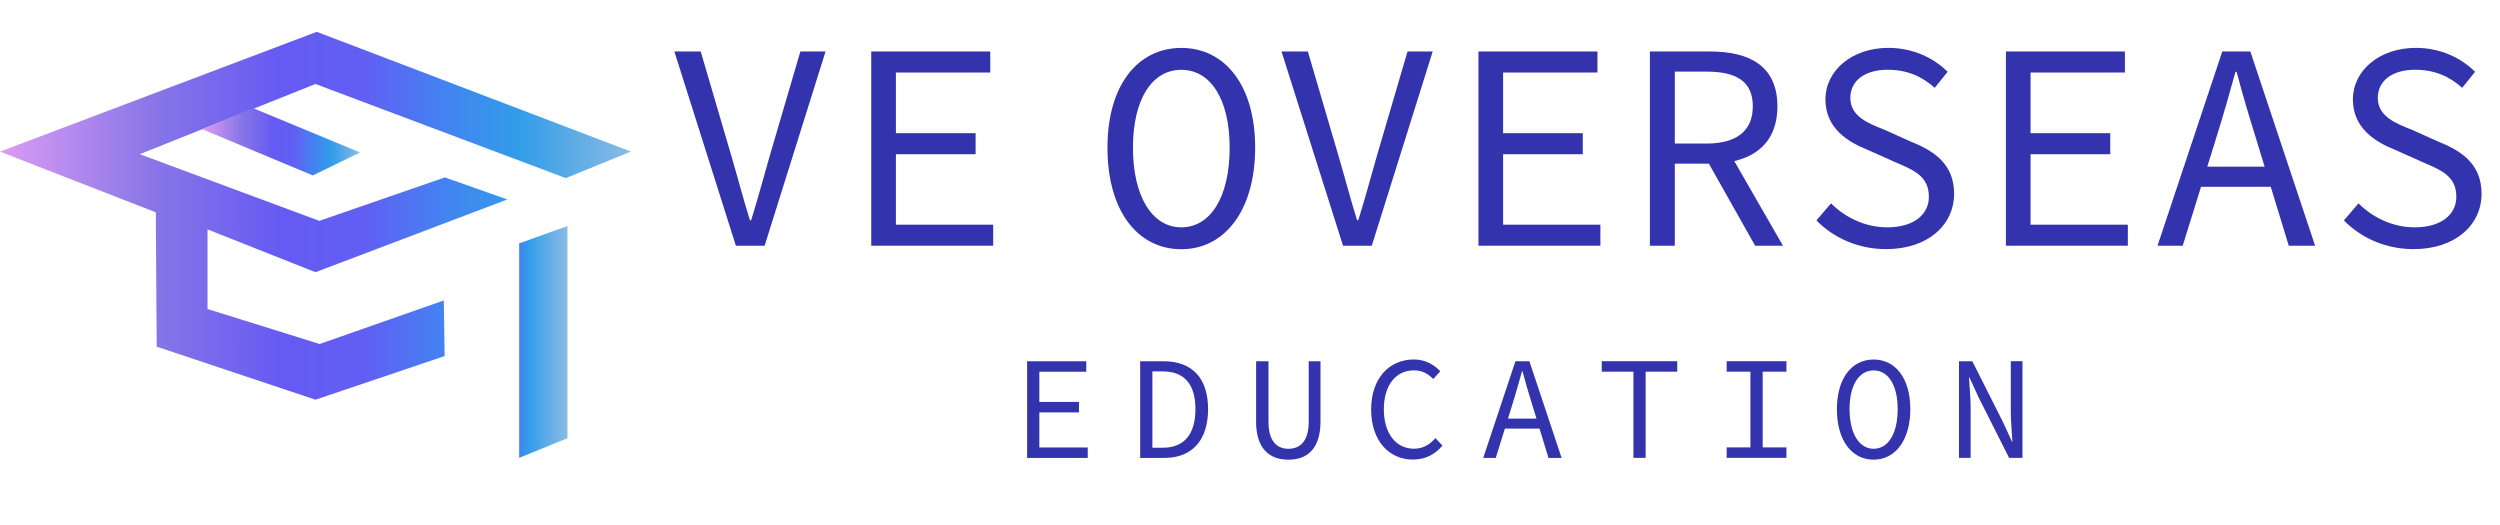 <svg xmlns="http://www.w3.org/2000/svg" xmlns:xlink="http://www.w3.org/1999/xlink" id="a" viewBox="0 0 470.56 98.77"><defs><style>.h{fill:url(#c);}.i{fill:#3333ae;}.j{fill:url(#g);}.k{clip-path:url(#b);}.l{clip-path:url(#d);}.m{fill:url(#e);}.n{fill:none;}.o{clip-path:url(#f);}</style><clipPath id="b"><path d="M0,28.54l29.33,11.43,.16,25.28,29.89,9.98,24.31-8.21-.16-10.47c-7.79,2.73-15.58,5.47-23.36,8.2-7.04-2.2-14.08-4.39-21.11-6.59v-14.98l20.32,8.05,36.11-13.69c-3.92-1.38-7.84-2.77-11.76-4.15-7.88,2.73-15.75,5.45-23.63,8.18L26.3,29.02,59.38,15.81l47.11,17.71,12.27-4.99L59.62,5.99,0,28.54Z" style="fill:none;"></path></clipPath><linearGradient id="c" x1="-5.68" y1="410.81" x2="-4.19" y2="410.81" gradientTransform="translate(454.04 32893.52) scale(79.97 -79.97)" gradientUnits="userSpaceOnUse"><stop offset="0" stop-color="#db9cf3"></stop><stop offset=".25" stop-color="#8775e7"></stop><stop offset=".45" stop-color="#655af3"></stop><stop offset=".58" stop-color="#615ff3"></stop><stop offset=".69" stop-color="#467ff2"></stop><stop offset=".82" stop-color="#319de9"></stop><stop offset="1" stop-color="#8cbbe4"></stop></linearGradient><clipPath id="d"><polygon points="97.72 45.81 97.72 86.18 106.81 82.48 106.81 42.54 97.72 45.81" style="fill:none;"></polygon></clipPath><linearGradient id="e" x1="-10.07" y1="383.15" x2="-8.59" y2="383.15" gradientTransform="translate(159.36 2408.7) scale(6.12 -6.12)" gradientUnits="userSpaceOnUse"><stop offset="0" stop-color="#467ff2"></stop><stop offset=".19" stop-color="#319de9"></stop><stop offset="1" stop-color="#8cbbe4"></stop></linearGradient><clipPath id="f"><path d="M38.07,24.32c6.94,2.9,13.87,5.8,20.81,8.7,2.96-1.44,5.92-2.89,8.88-4.33-6.68-2.76-13.36-5.53-20.05-8.3-3.22,1.31-6.43,2.62-9.64,3.92" style="fill:none;"></path></clipPath><linearGradient id="g" x1="-7.44" y1="404.49" x2="-5.96" y2="404.49" gradientTransform="translate(186.9 8112.76) scale(19.99 -19.99)" xlink:href="#c"></linearGradient></defs><g><path d="M126.93,9.69h4.96l5.79,19.73c1.27,4.29,2.15,7.8,3.48,12.04h.22c1.32-4.24,2.26-7.75,3.48-12.04l5.79-19.73h4.74l-11.47,36.56h-5.41l-11.58-36.56Z" style="fill:#3333ae;"></path><path d="M163.99,9.69h22.4v3.96h-17.76v11.42h15v3.96h-15v13.26h18.31v3.96h-22.95V9.69Z" style="fill:#3333ae;"></path></g><g><path d="M193.32,68h11.14v1.97h-8.83v5.68h7.46v1.97h-7.46v6.6h9.11v1.97h-11.41v-18.19Z" style="fill:#3333ae;"></path><path d="M214.61,68h4.44c5.4,0,8.34,3.24,8.34,9.01s-2.94,9.18-8.23,9.18h-4.55v-18.19Zm4.28,16.27c4.09,0,6.12-2.66,6.12-7.26s-2.03-7.1-6.12-7.1h-1.98v14.36h1.98Z" style="fill:#3333ae;"></path><path d="M236.43,79.31v-11.31h2.33v11.37c0,3.74,1.62,5.1,3.76,5.1s3.81-1.36,3.81-5.1v-11.37h2.22v11.31c0,5.21-2.52,7.21-6.04,7.21s-6.09-2-6.09-7.21Z" style="fill:#3333ae;"></path><path d="M258.08,77.09c0-5.85,3.37-9.43,8.07-9.43,2.17,0,3.87,1.05,4.94,2.22l-1.32,1.47c-.93-1-2.11-1.64-3.62-1.64-3.43,0-5.68,2.8-5.68,7.32s2.25,7.43,5.68,7.43c1.65,0,2.91-.72,4.03-2l1.32,1.41c-1.4,1.66-3.18,2.63-5.57,2.63-4.44,0-7.85-3.49-7.85-9.43Z" style="fill:#3333ae;"></path><path d="M285.24,68h2.63l6.06,18.19h-2.47l-3.1-10.15c-.63-2.02-1.23-4.02-1.78-6.13h-.11c-.58,2.11-1.15,4.1-1.78,6.13l-3.15,10.15h-2.36l6.06-18.19Zm-2.85,10.79h8.26v1.88h-8.26v-1.88Z" style="fill:#3333ae;"></path><path d="M307.44,69.96h-5.95v-1.97h14.21v1.97h-5.95v16.22h-2.3v-16.22Z" style="fill:#3333ae;"></path><path d="M325,84.21h4.47v-14.25h-4.47v-1.97h11.25v1.97h-4.47v14.25h4.47v1.97h-11.25v-1.97Z" style="fill:#3333ae;"></path><path d="M345.75,77.01c0-5.88,2.85-9.34,6.91-9.34s6.91,3.47,6.91,9.34-2.85,9.51-6.91,9.51-6.91-3.55-6.91-9.51Zm11.44,0c0-4.58-1.81-7.29-4.53-7.29s-4.53,2.72-4.53,7.29,1.81,7.46,4.53,7.46,4.53-2.8,4.53-7.46Z" style="fill:#3333ae;"></path><path d="M368.72,68h2.52l5.76,11.42,1.73,3.77h.05c-.08-1.8-.3-3.85-.3-5.77v-9.43h2.2v18.19h-2.52l-5.76-11.42-1.73-3.77h-.05c.08,1.86,.3,3.8,.3,5.68v9.51h-2.19v-18.19Z" style="fill:#3333ae;"></path></g><g><path d="M208.45,27.8c0-11.81,5.74-18.78,13.9-18.78s13.9,6.97,13.9,18.78-5.74,19.11-13.9,19.11-13.9-7.13-13.9-19.11Zm23,0c0-9.19-3.64-14.66-9.1-14.66s-9.1,5.46-9.1,14.66,3.64,14.99,9.1,14.99,9.1-5.63,9.1-14.99Z" style="fill:#3333ae;"></path><path d="M241.21,9.69h4.96l5.79,19.73c1.27,4.29,2.15,7.8,3.48,12.04h.22c1.32-4.24,2.26-7.75,3.48-12.04l5.79-19.73h4.74l-11.47,36.56h-5.41l-11.58-36.56Z" style="fill:#3333ae;"></path><path d="M278.28,9.69h22.4v3.96h-17.76v11.42h15v3.96h-15v13.26h18.31v3.96h-22.95V9.69Z" style="fill:#3333ae;"></path><path d="M310.55,9.69h11.31c7.34,0,12.69,2.67,12.69,10.31s-5.35,10.81-12.69,10.81h-6.62v15.44h-4.69V9.69Zm10.65,17.33c5.63,0,8.72-2.34,8.72-7.02s-3.09-6.52-8.72-6.52h-5.96v13.54h5.96Zm3.37,.06l11.03,19.17h-5.24l-9.43-16.72,3.64-2.45Z" style="fill:#3333ae;"></path><path d="M341.88,41.51l2.76-3.23c2.76,2.73,6.51,4.51,10.59,4.51,4.96,0,7.83-2.4,7.83-5.74,0-3.9-2.81-5.02-6.45-6.58l-5.24-2.34c-3.59-1.45-7.78-4.01-7.78-9.42s4.96-9.7,11.86-9.7c4.52,0,8.49,1.84,11.14,4.51l-2.43,3.01c-2.37-2.12-5.13-3.4-8.88-3.4-4.19,0-7,2.01-7,5.29,0,3.51,3.36,4.79,6.45,6.02l5.08,2.28c4.47,1.78,8,4.35,8,9.75,0,5.8-4.85,10.42-12.8,10.42-5.3,0-9.87-2.12-13.13-5.41Z" style="fill:#3333ae;"></path><path d="M377.56,9.69h22.4v3.96h-17.76v11.42h15v3.96h-15v13.26h18.31v3.96h-22.95V9.69Z" style="fill:#3333ae;"></path><path d="M418.27,9.69h5.3l12.19,36.56h-4.96l-6.23-20.4c-1.27-4.07-2.48-8.08-3.58-12.32h-.22c-1.16,4.24-2.32,8.25-3.59,12.32l-6.34,20.4h-4.74l12.19-36.56Zm-5.74,21.68h16.6v3.79h-16.6v-3.79Z" style="fill:#3333ae;"></path><path d="M441.16,41.51l2.76-3.23c2.76,2.73,6.51,4.51,10.59,4.51,4.96,0,7.83-2.4,7.83-5.74,0-3.9-2.81-5.02-6.45-6.58l-5.24-2.34c-3.59-1.45-7.78-4.01-7.78-9.42s4.96-9.7,11.86-9.7c4.52,0,8.49,1.84,11.14,4.51l-2.43,3.01c-2.37-2.12-5.13-3.4-8.88-3.4-4.19,0-7,2.01-7,5.29,0,3.51,3.36,4.79,6.45,6.02l5.08,2.28c4.47,1.78,8,4.35,8,9.75,0,5.8-4.85,10.42-12.8,10.42-5.3,0-9.87-2.12-13.13-5.41Z" style="fill:#3333ae;"></path></g><g><g style="clip-path:url(#b);"><rect x="0" y="5.99" width="118.76" height="69.24" style="fill:url(#c);"></rect></g><g style="clip-path:url(#d);"><rect x="97.72" y="42.54" width="9.09" height="43.64" style="fill:url(#e);"></rect></g><g style="clip-path:url(#f);"><rect x="38.07" y="20.4" width="29.69" height="12.63" style="fill:url(#g);"></rect></g></g></svg>